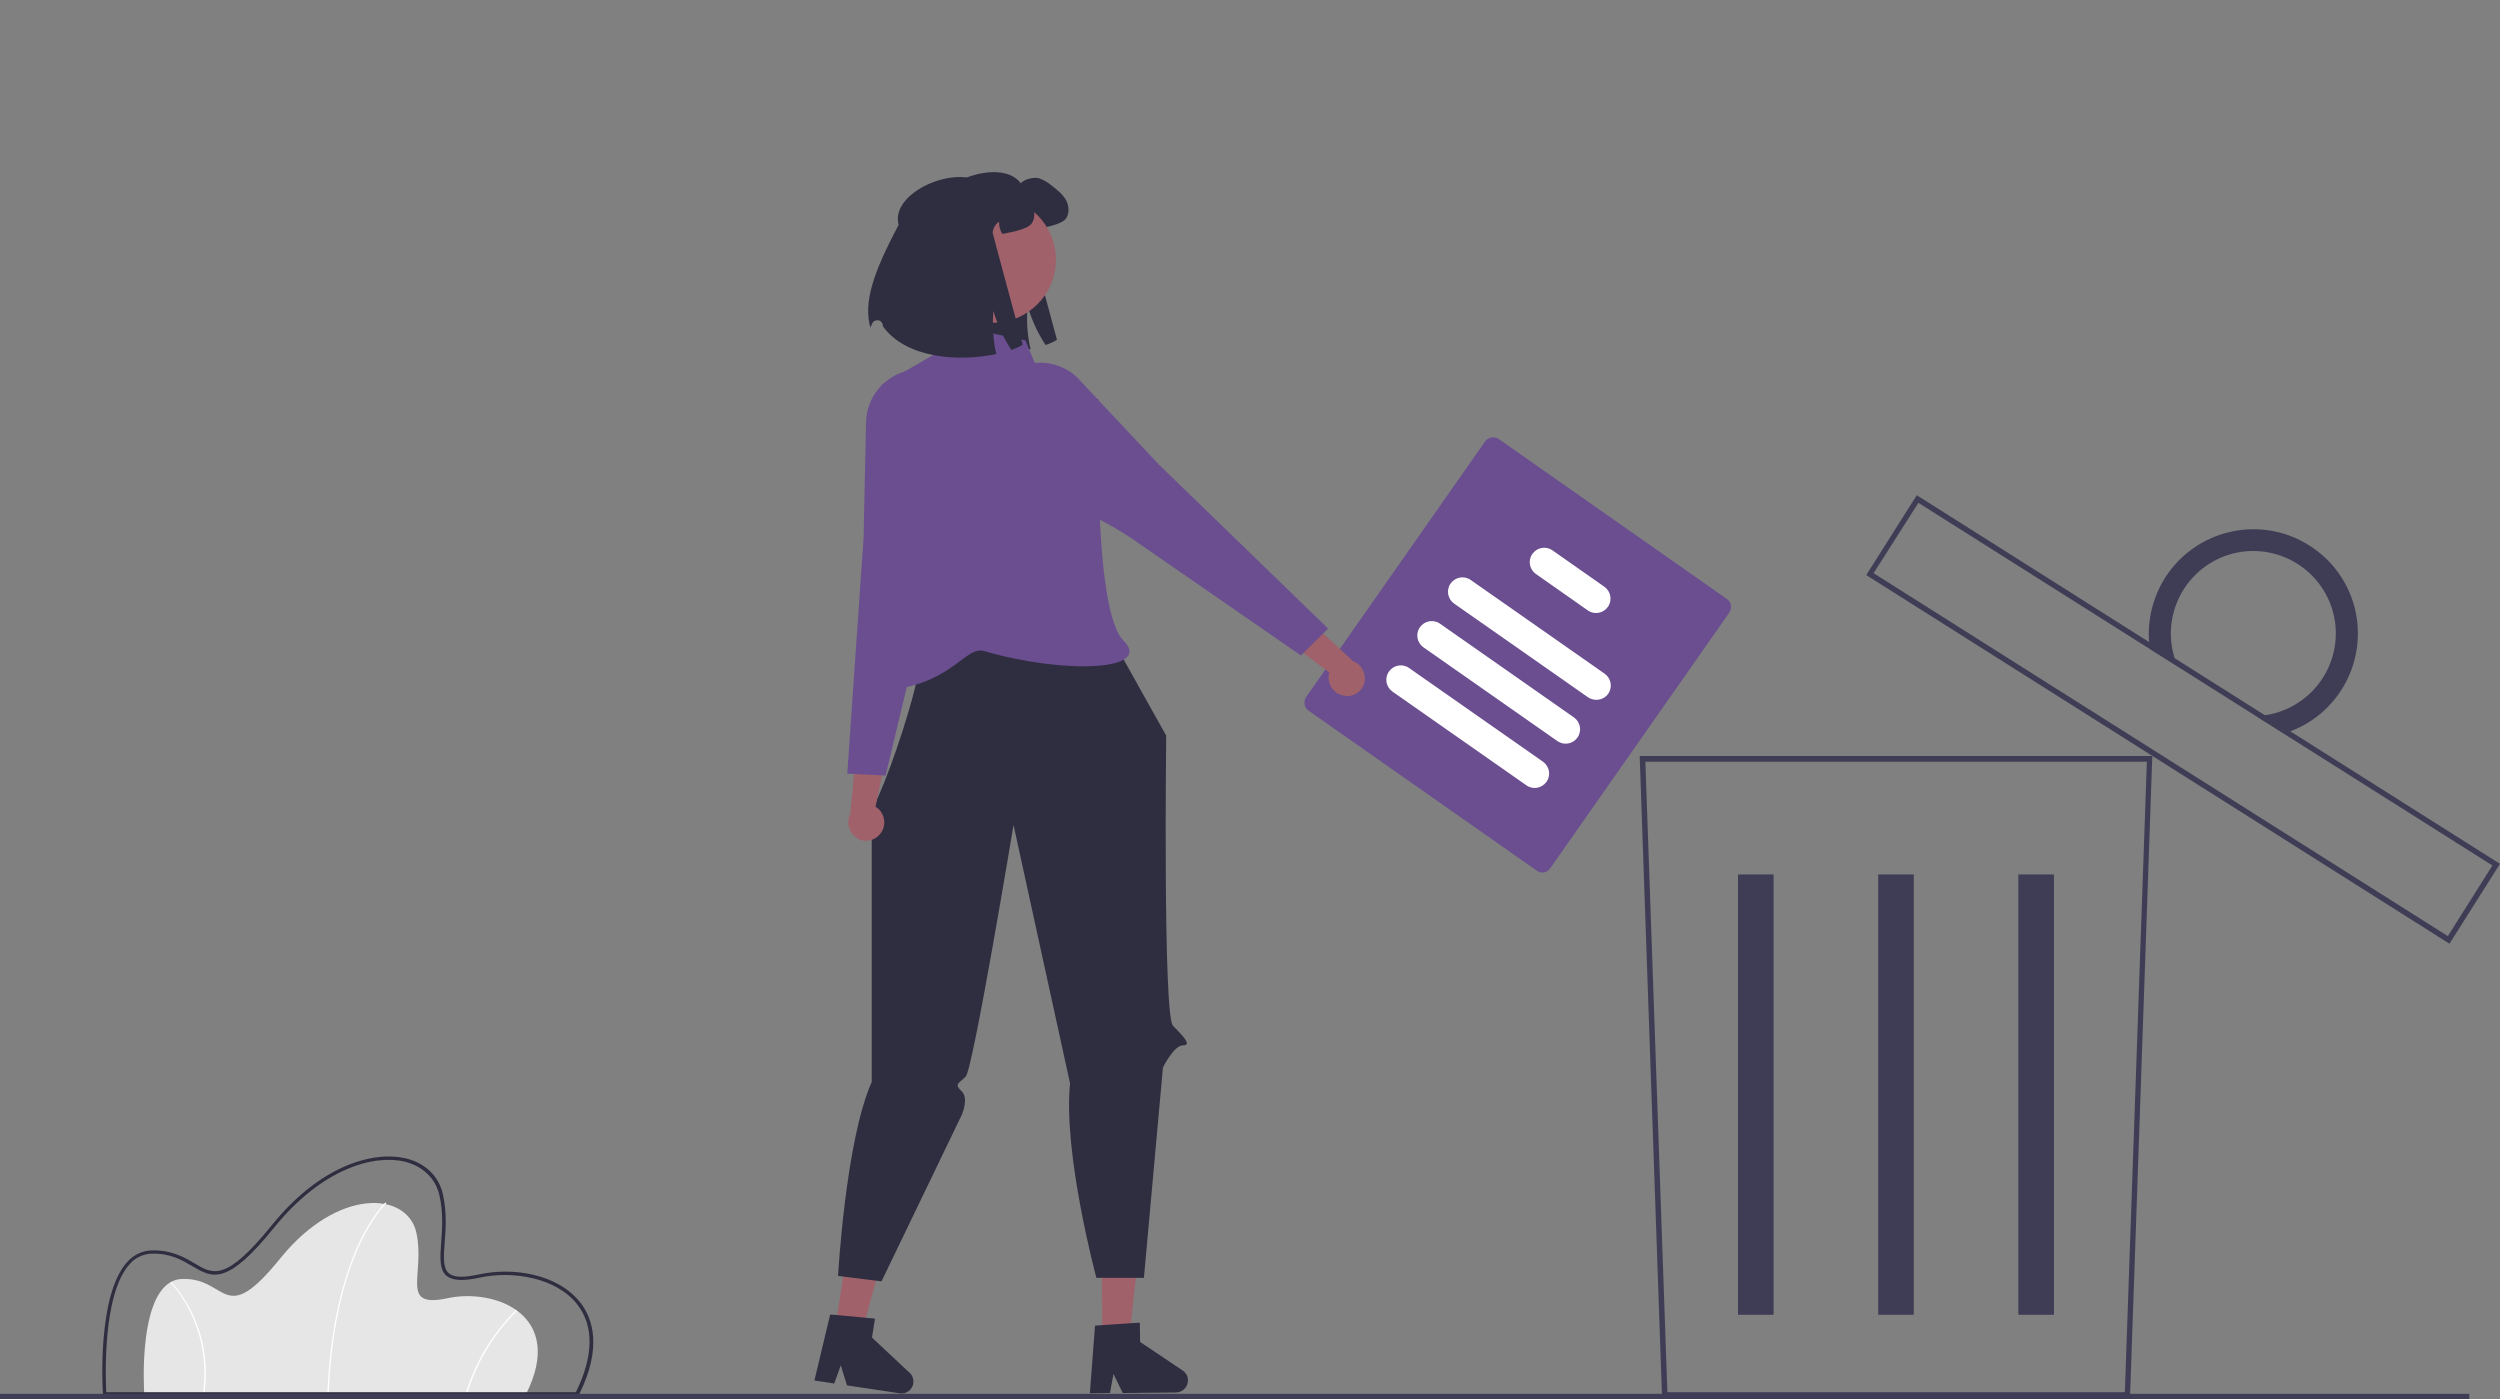 <?xml version="1.0" encoding="utf-8"?>
<!-- Generator: Adobe Illustrator 26.2.1, SVG Export Plug-In . SVG Version: 6.00 Build 0)  -->
<svg version="1.1" id="Layer_1" xmlns="http://www.w3.org/2000/svg" xmlns:xlink="http://www.w3.org/1999/xlink" x="0px" y="0px"
	 viewBox="0 0 920.3 515.1" style="enable-background:new 0 0 920.3 515.1;" xml:space="preserve">
<rect x="0" y="0" width="920.3" height="515.1" fill="#808080" stroke="none"/>
<style type="text/css">
	.st0{fill:#E6E6E6;}
	.st1{fill:#FFFFFF;}
	.st2{fill:#2F2E41;}
	.st3{fill:#3F3D56;}
	.st4{fill:#6A4E90;}
	.st5{fill:#A0616A;}
</style>
<path id="a935b196-91fc-4d65-bd04-49275a33d175-177" class="st0" d="M193.7,513.1H53.1c0,0-2.9-41.8,14-42.3s15,18.5,36.1-7.6
	s46.8-24.7,50.1-9.3s-6.4,27.8,11.4,24S208.2,484.2,193.7,513.1z"/>
<path id="af9a6d89-7824-4af5-a475-6980c18ad0f3-178" class="st1" d="M121,513.1l-0.5,0c1.1-27.5,6.9-45.2,11.5-55.2
	c5-10.8,9.9-15.2,9.9-15.3l0.3,0.4c0,0-4.8,4.4-9.8,15.2C127.8,468.1,122.1,485.7,121,513.1z"/>
<path id="ae138407-70d7-43ff-b006-9d3240c337f6-179" class="st1" d="M171.9,513.2l-0.5-0.1c3.5-11.7,9.9-22.3,18.6-30.9l0.3,0.4
	C181.7,491.1,175.4,501.6,171.9,513.2z"/>
<path id="a7d931fe-d47e-4aa5-ae01-a0d26a3448cc-180" class="st1" d="M75.2,513.2l-0.5-0.1c1.5-10.3-0.1-20.9-4.7-30.2
	c-1.9-3.9-4.3-7.6-7.3-10.7l0.3-0.3c3,3.2,5.5,6.9,7.4,10.8C75.1,492.1,76.8,502.7,75.2,513.2z"/>
<path id="b274f1e0-b558-44b1-a0b2-dcd77bbddb14-181" class="st2" d="M212.8,513.8H37.9l0-0.6c-0.1-1.5-2.3-36.2,8.9-48.6
	c2.3-2.6,5.5-4.2,9-4.3c7.3-0.2,12,2.5,15.7,4.7c7,4.2,11.6,6.9,28.5-13.9c18.2-22.6,37.9-27.4,49.3-24.7
	c7.3,1.7,12.4,6.7,13.8,13.5c1.4,6.5,1,12.6,0.6,17.5c-0.4,5.2-0.7,9.4,1.5,11.3c1.8,1.6,5.4,1.7,11.3,0.4
	c12-2.6,28.7-0.4,37.2,10.5c4.5,5.8,8.1,16.5-0.6,33.9L212.8,513.8z M39.1,512.5H212c6.5-13.2,6.7-24.3,0.6-32.2
	c-7.7-10-23.9-12.6-35.9-10c-6.4,1.4-10.2,1.1-12.4-0.7c-2.6-2.3-2.3-6.7-1.9-12.3c0.4-4.8,0.8-10.8-0.6-17.1
	c-1.4-6.4-6.1-10.9-12.9-12.6c-11-2.6-30.1,2.2-48,24.3c-17.5,21.7-22.8,18.5-30.1,14.2c-3.8-2.2-8-4.8-15-4.6
	c-3.1,0.1-6.1,1.5-8.1,3.9C37.6,476.5,38.9,507.8,39.1,512.5L39.1,512.5z"/>
<path id="bca7d782-7e31-494e-97b0-f49b8df7894d-182" class="st3" d="M784.1,514.5H611.8l0-1l-8.2-235.2h188.7L784.1,514.5z
	 M613.8,512.5h168.4l8.1-232.1H605.7L613.8,512.5z"/>
<g id="e7d5632f-8461-4dcf-9cd9-df8e3f64d5e2">
	<rect id="ad932c98-7027-4b28-8e73-a76d8a4136e0" x="639.8" y="321.9" class="st3" width="13.1" height="162.1"/>
	<rect id="ae1e5d8b-7977-4a56-a24c-fbb057f76b38" x="691.4" y="321.9" class="st3" width="13.1" height="162.1"/>
	<rect id="bffa0855-fc38-45cc-9e39-6daa1d3e4103" x="743" y="321.9" class="st3" width="13.1" height="162.1"/>
</g>
<path class="st3" d="M901.7,347.4l-0.8-0.5L687,211.7l18.6-29.4l0.8,0.5L920.3,318L901.7,347.4z M689.7,211l211.4,133.6l16.4-26
	L706.2,185.1L689.7,211z"/>
<path id="b31113e7-cae2-4653-b248-af5e4acb0a6c-183" class="st3" d="M850.1,200.8c-17.9-11.4-41.7-6-53.1,11.9
	c-4.9,7.8-6.9,17-5.6,26.1l10.2,6.4c-6.6-15.4,0.5-33.2,15.9-39.9c15.4-6.6,33.2,0.5,39.9,15.9c6.6,15.4-0.5,33.2-15.9,39.9
	c-3.4,1.5-7.1,2.3-10.9,2.5l10.2,6.4c20.3-6.2,31.7-27.7,25.5-48.1C863.6,213.2,857.9,205.7,850.1,200.8L850.1,200.8z"/>
<rect id="bbfb7505-c422-4cd7-b125-b9dee40ff3b1" y="513.1" class="st3" width="909" height="2"/>
<g id="ff061cc6-72bd-494d-9c36-32e4a4020cd7">
	<path id="bc404282-8d4f-43f7-bc12-02f97785eba1-194" class="st4" d="M565.7,320.5l-84-58.9c-1.6-1.1-2-3.4-0.9-5l65.9-94.1
		c1.1-1.6,3.4-2,5-0.9l84,58.9c1.6,1.1,2,3.4,0.9,5l-65.9,94.1C569.6,321.3,567.4,321.7,565.7,320.5z"/>
	<path id="ae4af9f3-88ec-4cab-9b9e-a4fc234f7062-195" class="st1" d="M584.6,256.7l-49.3-34.5c-2.4-1.7-3-5-1.3-7.4s5-3,7.4-1.3
		c0,0,0,0,0,0l49.3,34.5c2.4,1.7,3,5,1.3,7.4C590.3,257.8,587,258.3,584.6,256.7L584.6,256.7z"/>
	<path id="fe48f3fd-992f-41c2-af3b-c30882e26a16-196" class="st1" d="M573.3,272.8L524,238.3c-2.4-1.7-3-5-1.3-7.4s5-3,7.4-1.3
		c0,0,0,0,0,0l49.3,34.5c2.4,1.7,3,5,1.3,7.4C579,273.9,575.7,274.5,573.3,272.8z"/>
	<path id="e216638f-22ba-49ea-a46c-300c78c4e875-197" class="st1" d="M561.9,289.1l-49.3-34.5c-2.4-1.7-3-5-1.3-7.4
		c1.7-2.4,5-3,7.4-1.3c0,0,0,0,0,0l49.3,34.5c2.4,1.7,3,5,1.3,7.4C567.6,290.2,564.3,290.8,561.9,289.1L561.9,289.1z"/>
	<path id="ee43e3d8-5f22-4b53-a964-043fec166479-198" class="st1" d="M584.5,224.7l-19.1-13.4c-2.4-1.7-3-5-1.3-7.4s5-3,7.4-1.3
		c0,0,0,0,0,0l19.1,13.4c2.4,1.7,3,5,1.3,7.4C590.2,225.8,586.9,226.4,584.5,224.7z"/>
</g>
<path class="st2" d="M343.4,81c-3.5-12.9,24.9-23.9,32.4-13.5c1-1.5,4.9-2.4,6.6-1.9c1.7,0.6,3.3,1.5,4.7,2.7c2,1.5,4,3.1,5.3,5.3
	c1.2,2.2,1.4,5.2-0.2,7.1c-1.3,1.5-5.2,2.5-7.1,2.9c-1.4,0.3-2.5,0.5-3.5,0.7c-0.9-1.3-1.3-2.9-1.2-4.5c-1.4,0.9-2.2,2.4-2.4,4
	c0,0.3,11.1,41.3,11.1,41.3c-1.3,0.8-2.7,1.4-4.2,1.9c-2.9-4.4-5.1-9.2-6.6-14.3c-0.3,3.4-0.3,6.8,0.1,10.2c0.2,1.9,0.5,3.8,1,5.6
	c-13.2,2.9-33.1,1.9-41.8-10.2l0-0.2c0-1.1-1-2.1-2.1-2c-0.8,0-1.6,0.5-1.9,1.3c-0.2,0.5-0.4,1-0.6,1.4
	C330.5,109.7,333.8,99.2,343.4,81z"/>
<polygon class="st5" points="405.8,492.6 415.7,492.5 420,453.6 405.5,453.7 "/>
<path class="st2" d="M435.5,504.6L419.7,494l-0.1-7.1l-3.4,0.2l-10.5,0.7l-2.6,0.2l-1.9,24.9l7.4-0.1l1.3-7l3.4,7l19.6-0.2
	c2.4,0,4.4-2,4.4-4.4C437.4,506.8,436.7,505.5,435.5,504.6L435.5,504.6z"/>
<polygon class="st5" points="307.5,488.7 317.3,490.2 327.7,452.5 313.4,450.3 "/>
<path class="st2" d="M334.9,505.4l-13.9-13l1.1-7l-3.4-0.3l-10.5-1l-2.6-0.2l-5.8,24.3l7.3,1.1l2.4-6.7l2.3,7.4l19.4,2.9
	c2.4,0.4,4.7-1.3,5-3.7C336.4,507.8,335.9,506.3,334.9,505.4L334.9,505.4z"/>
<path class="st2" d="M401.3,220.7l28,50.1c0,0-1.2,103,2.5,106.8s7.1,7.2,3.7,7.2s-7.4,8.2-7.4,8.2l-7,77.4h-17.5
	c0,0-12.3-45.6-9.7-71.6l-20.8-95.1c0,0-14.9,89.9-17.6,92.6s-4.3,2.7-1.5,5.4s0,8.8,0,8.8l-29.5,61.2l-16-2c0,0,2.8-50,12.4-71.4
	V296.7c-0.7,8.7,33.3-79.3,12.5-72.7C340,222,401.3,220.7,401.3,220.7z"/>
<path class="st4" d="M377.5,125.3l-28.4-6l-5.6,11.4l-19,11c0,0,12.2,50.1,12.2,57.1c-0.2,17.9-28.8,58-7.2,54.9s26-16,32.9-14
	c28.6,8.4,62.6,7.5,51.1-4s-9-88.6-9-88.6l-22.4-10.6L377.5,125.3z"/>
<path class="st5" d="M323.9,307.1c2.4-2.8,2.1-7-0.7-9.5c-0.3-0.2-0.6-0.4-0.9-0.6l4.8-23.3l-11-6.6l-3.1,32.6
	c-1.4,2.8-0.7,6.1,1.6,8.2c2.7,2.4,6.8,2.1,9.2-0.7l0,0C323.9,307.2,323.9,307.2,323.9,307.1z"/>
<path class="st4" d="M317.9,198l0.9-42.5c0.2-11.1,9.4-19.8,20.4-19.6c0.2,0,0.3,0,0.5,0l0,0c8.7,0.4,6.4,3.9,8.7,12.3
	c3.7,13.6,5.2,21.5,4.3,23.4c-0.3,0.6-0.6,1.3-0.9,1.9c-1.6,3.1-2.8,5.3,0.2,7.4c1.2,0.8,2.4,1.4,3.8,1.8c1.3,0.5,2.3,0.8,2.3,1.6
	c0.1,0.7-0.8,1.5-3,2.8c-6.1,3.5-11.4,24.3-11.4,24.5L326,285.5l-14.1-0.7L317.9,198z"/>
<path class="st5" d="M494.9,256.1c-3.7-0.5-6.2-3.9-5.8-7.5c0-0.4,0.1-0.7,0.2-1.1l-19.1-14.2l3.8-12.2l24.1,22.3
	c2.9,1.1,4.6,4,4.3,7.1c-0.4,3.6-3.7,6.1-7.3,5.7C495,256.1,494.9,256.1,494.9,256.1z"/>
<path class="st4" d="M488.9,231.4l-10,9.9L416.3,198c-0.2-0.1-18-12.1-24.9-10.6c-2.6,0.5-3.7,0.5-4.1,0c-0.5-0.6,0-1.5,0.7-2.7
	c0.7-1.2,1.3-2.5,1.6-3.8c0.8-3.5-1.6-4.4-4.8-5.6c-0.6-0.2-1.3-0.5-1.9-0.8c-1.9-0.8-6.1-7.6-12.4-20.3c-3.9-7.8-7.9-8.8-1.7-14.9
	l0,0c7.9-7.8,20.6-7.7,28.3,0.2c0.1,0.1,0.2,0.2,0.3,0.4l29.1,31L488.9,231.4z"/>
<circle class="st5" cx="365.5" cy="95.6" r="23.2"/>
<path class="st2" d="M330.8,82.8c-3.5-12.9,24.9-23.9,32.4-13.5c1-1.5,4.9-2.4,6.6-1.9c1.7,0.6,3.3,1.5,4.7,2.7c2,1.5,4,3.1,5.3,5.3
	c1.2,2.2,1.4,5.2-0.2,7.1c-1.3,1.5-5.2,2.5-7.1,2.9c-1.4,0.3-2.5,0.5-3.5,0.7c-0.9-1.3-1.3-2.9-1.2-4.5c-1.4,0.9-2.2,2.4-2.4,4
	c0,0.3,11.1,41.3,11.1,41.3c-1.3,0.8-2.7,1.4-4.2,1.9c-2.9-4.4-5.1-9.2-6.6-14.3c-0.3,3.4-0.3,6.8,0.1,10.2c0.2,1.9,0.5,3.8,1,5.6
	c-13.2,2.9-33.1,1.9-41.8-10.2l0-0.2c0-1.1-1-2.1-2.1-2c-0.8,0-1.6,0.5-1.9,1.3c-0.2,0.5-0.4,1-0.6,1.4
	C317.9,111.5,321.1,101,330.8,82.8z"/>
</svg>
